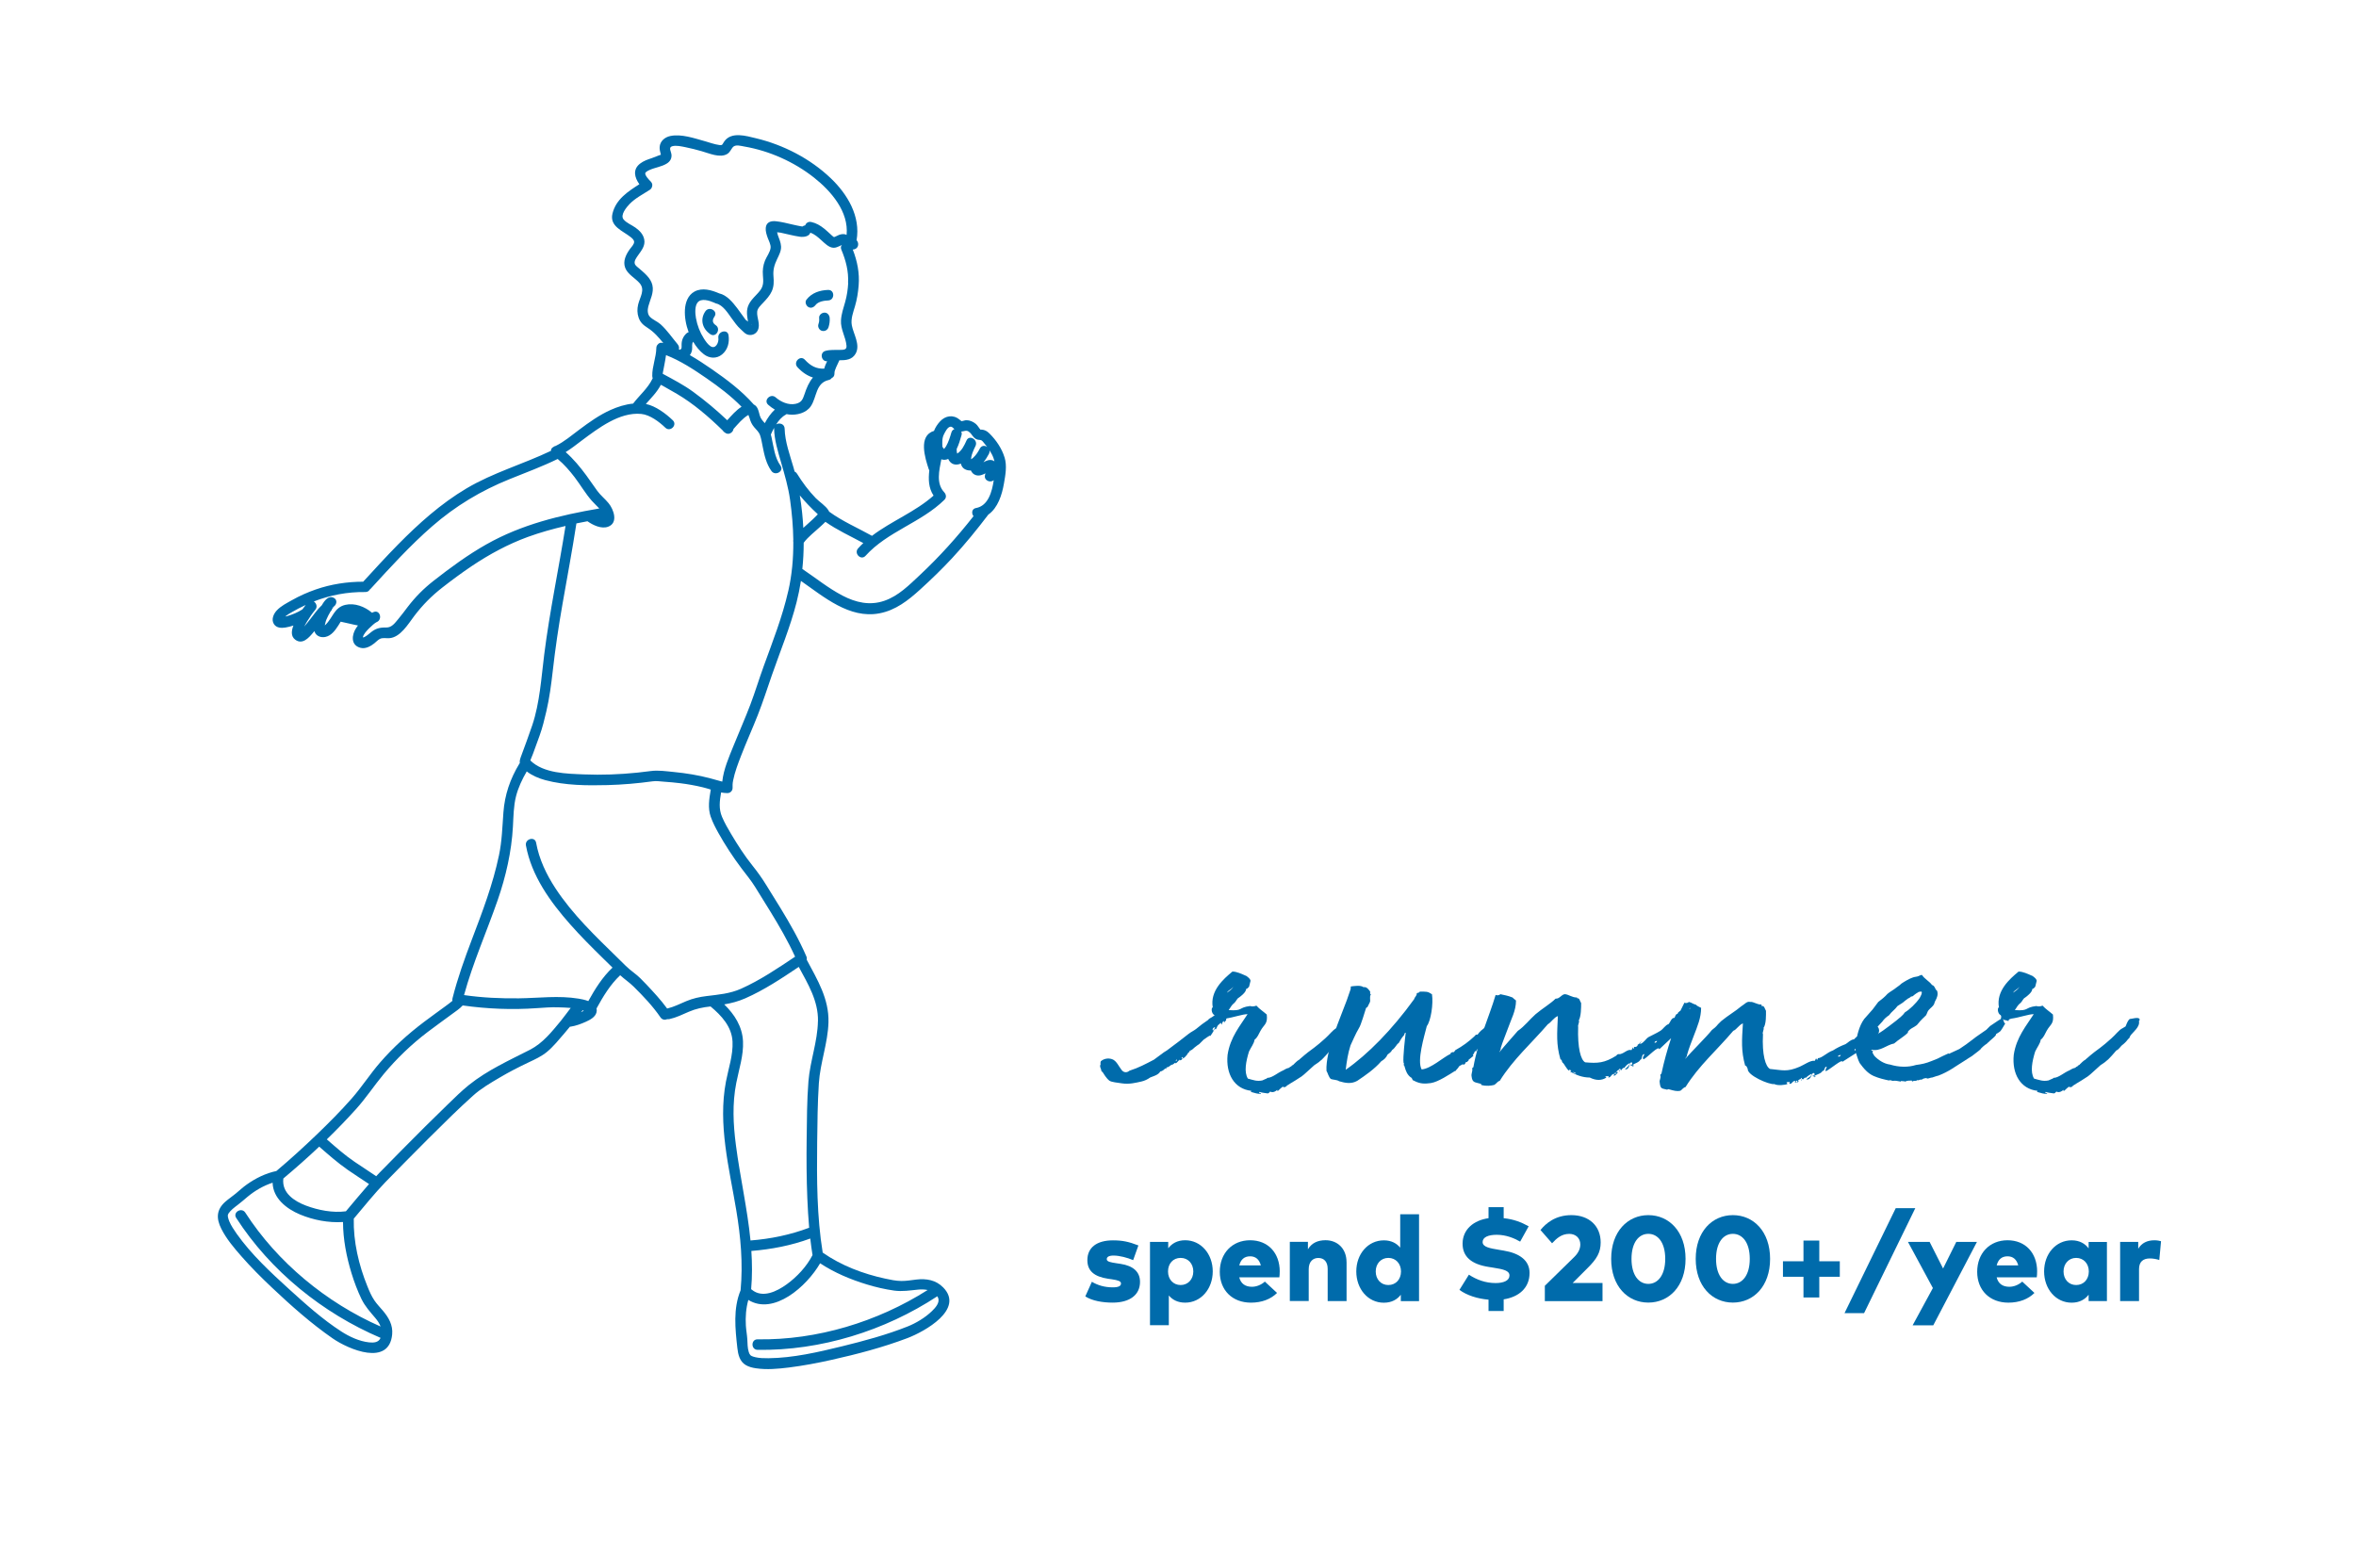 <svg viewBox="0 0 741.86 493.89" xmlns="http://www.w3.org/2000/svg" id="Layer_1"><defs><style>.cls-1{fill:#006bab;stroke-width:0px;}</style></defs><path d="M225.35,102.39c-1.1-.74-1.1-1.66-.38-2.69,1.22-1.75-1.65-3.41-2.86-1.67-1.79,2.56-.93,5.55,1.57,7.22,1.78,1.19,3.44-1.68,1.67-2.86Z" class="cls-1"></path><path d="M259.59,98.45c-.84.04-1.73.73-1.66,1.66.03.36.04.72,0,1.08,0,.02-.06.3-.06.31-.05.22-.11.44-.18.65-.26.83.31,1.85,1.16,2.04.91.21,1.75-.27,2.04-1.16.3-.94.44-1.93.36-2.92-.07-.86-.71-1.7-1.66-1.66Z" class="cls-1"></path><path d="M316.29,143.98c-.83-2.73-2.62-5.37-4.63-7.37-.53-.53-1.09-.99-1.83-1.19-.21-.06-.67-.15-.85-.13-.1.01-.17.03-.2.05-.52-.52-.92-1.37-1.5-1.84-.84-.69-1.88-1.17-2.98-1.18-.46,0-1.21.33-1.65.31.16-.02-.4-.39-.52-.49-1.96-1.66-4.47-1.27-6.17.61-.84.93-1.46,1.91-1.87,2.96-5.04,1.47-2.8,8.57-1.65,12.03.05.15.11.28.18.39-.31,2.78-.27,5.49,1.34,7.94-5.77,5.14-13.26,8.01-19.39,12.67-4.5-2.51-9.26-4.54-13.44-7.58-.02-.01-.04-.02-.05-.04-.05-.12-.11-.24-.18-.36-.94-1.52-2.81-2.64-4.04-3.9-2.27-2.33-4.19-4.95-5.9-7.7-.2-.33-.47-.54-.75-.66-.11-.39-.21-.79-.32-1.18-1.14-3.99-2.73-8.16-2.82-12.34-.03-1.52-1.73-1.96-2.68-1.31.8-1.26,1.77-2.39,2.98-3.05.11-.06.22-.13.3-.21.26.05.53.09.79.13,2.41.28,5.39-.47,6.83-2.58,1.98-2.92,1.48-7.34,5.65-8.29.45-.1.76-.33.95-.62.5-.2.76-.61.83-1.06.04-.14.05-.28.04-.43-.05-.49.23-1.21.5-1.85.31-.73.68-1.43,1-2.16.01-.03.02-.06.03-.09,2.03,0,4.04-.13,5.15-2.13,1.53-2.77-.71-6.14-1.22-8.87-.38-2.03.44-4.11,1-6.03.63-2.13.97-4.32,1.15-6.53.32-3.95-.43-7.66-1.85-11.31.18,0,.36-.03.55-.09,1.39-.43,1.42-2.07.65-2.85,1.3-7.5-2.83-14.47-8.15-19.54-6.44-6.14-14.87-10.49-23.5-12.56-3.13-.75-7.75-2.18-10,.97-.67.94-.46,1.31-1.58,1.15-1.56-.21-3.13-.81-4.64-1.23-3.29-.91-7.32-2.33-10.77-1.61-1.74.36-3.25,1.61-3.37,3.47-.05.75.14,1.48.33,2.2,0,.02.03.12.06.23-.91.27-1.94.77-2.92,1.09-1.26.41-2.56.87-3.62,1.69-2.44,1.89-1.73,4.42-.24,6.51-3.62,2.31-7.36,4.74-8.46,9.21-1.01,4.08,3.25,5.44,5.75,7.46.43.35,1.01.83,1.06,1.44.06.78-.92,1.74-1.34,2.32-1.21,1.68-2.26,3.77-1.48,5.87.79,2.12,3.18,3.24,4.59,4.9,1.78,2.1.03,4.39-.5,6.66-.33,1.39-.33,2.77.14,4.13.53,1.54,1.46,2.36,2.81,3.22,2.01,1.28,3.52,3.01,4.98,4.82-.04-.01-.08-.03-.12-.04-.73-.23-1.31.03-1.66.5-.26.26-.42.63-.43,1.1-.05,2.95-1.33,5.82-1.28,8.75,0,.28.06.53.14.76-.03.04-.05.09-.07.14-1.45,3.03-4.09,5.2-6.1,7.84-2.45.23-4.88,1.01-7.09,2-3.57,1.6-6.78,3.9-9.9,6.24-2.37,1.77-4.72,3.78-7.4,5.09-.26.04-.49.16-.7.33-.57.28-.79.74-.78,1.22-8.77,4.19-18.22,6.86-26.61,11.84-8.05,4.78-15.08,11.09-21.62,17.74-3.7,3.76-7.25,7.66-10.82,11.55-.02.03-.04.05-.06.08-5.08,0-10.16.78-14.96,2.45-2.59.9-5.11,2.02-7.49,3.37-1.65.93-3.51,1.85-4.81,3.27-1.02,1.11-1.77,2.91-.83,4.3.81,1.2,2.3,1.25,3.59,1.04.81-.13,1.67-.35,2.52-.63-.62,1.59-.88,3.38.58,4.46,2.26,1.68,4.27-.6,5.63-2.23.13-.15.25-.31.38-.47.07.22.16.43.28.63.67,1.1,1.99,1.45,3.2,1.2,1.87-.39,3.07-2.06,4.05-3.57.26-.4.5-.82.76-1.23,1.83.35,3.61.86,5.44,1.19-.18.24-.35.48-.51.71-1.45,2.11-1.88,5.48,1.26,6.32,1.61.43,3.13-.43,4.36-1.37.56-.43,1.09-1.04,1.7-1.38.94-.52,1.99-.21,3.02-.27,3.52-.23,5.98-4.47,7.9-7,2.62-3.45,5.43-6.29,8.84-8.95,3.01-2.35,6.09-4.63,9.26-6.76,5.53-3.71,11.4-6.89,17.66-9.18,3.88-1.41,7.85-2.52,11.87-3.45-2.14,13.51-5,26.91-6.71,40.48-.93,7.36-1.38,15.13-3.75,22.23-1.11,3.32-2.36,6.59-3.56,9.88-.31.84-.49,1.45-.37,2.07-.06.07-.11.14-.16.22-2.91,4.83-4.58,9.7-5.01,15.32-.34,4.56-.45,9.04-1.4,13.53-1.92,9.15-5.19,17.7-8.5,26.41-2.32,6.11-4.53,12.26-6.13,18.6-.07.29-.07.56-.02.8-.68.57-1.4,1.1-2.11,1.62-2.28,1.68-4.59,3.32-6.85,5.03-5.03,3.8-9.66,7.97-13.8,12.74-3.18,3.66-5.78,7.75-8.98,11.39-3.46,3.93-7.17,7.65-10.94,11.28-4.13,3.97-8.37,7.84-12.76,11.53-3.35.71-6.52,2.26-9.3,4.24-1.24.88-2.34,1.89-3.5,2.86-1.07.9-2.26,1.67-3.31,2.6-2.86,2.56-2.82,5.32-1.22,8.51,1.59,3.16,3.98,5.98,6.3,8.63,3.03,3.46,6.29,6.71,9.63,9.87,6.01,5.68,12.31,11.28,19.12,16,5.1,3.53,17.78,8.87,18.74-1.26.28-2.92-1.09-5.3-2.92-7.46-.9-1.07-1.9-2.08-2.68-3.24-.92-1.36-1.58-2.9-2.19-4.42-2.72-6.67-4.46-14.09-4.3-21.33,3.28-3.88,6.45-7.85,9.97-11.51,1.99-2.07,4.02-4.11,6.04-6.16,4.89-4.96,9.81-9.89,14.8-14.75,2.19-2.13,4.42-4.2,6.68-6.25,2.49-2.27,5.48-4,8.37-5.71,3.04-1.8,6.13-3.39,9.32-4.89,1.96-.92,3.98-1.86,5.66-3.25,2.04-1.7,3.8-3.89,5.53-5.9.57-.67,1.14-1.35,1.69-2.03.09,0,.18,0,.28-.02,1.63-.26,3.23-.85,4.73-1.53,1.29-.58,3-1.46,3.36-2.98.11-.45.1-.85,0-1.21.02-.03.04-.05.05-.08,2.05-3.73,4.29-7.45,7.4-10.38,1.38,1.26,2.93,2.28,4.26,3.6,3,2.96,6.05,6.17,8.43,9.66.55.81,1.45.89,2.15.57.2.03.42.03.66-.02,2.15-.47,4.11-1.44,6.11-2.31,2.21-.96,4.47-1.42,6.85-1.67,3.44,2.86,6.7,6.38,6.92,11.08.2,4.24-1.28,8.44-2.07,12.57-2.58,13.55,1.02,27.17,3.25,40.53,1.39,8.35,2.15,16.75,1.36,25.2-2.39,5.8-1.69,12.11-1.02,18.18.23,2.05.73,4.23,2.63,5.36.98.58,2.1.86,3.22,1.02,3.42.51,6.94.18,10.35-.24,4.5-.56,8.96-1.4,13.38-2.39,8.08-1.8,16.21-3.93,23.97-6.87,5.44-2.07,17.99-9.05,11.29-15.93-2.32-2.38-5.31-2.88-8.49-2.51-1.58.18-3.14.47-4.74.45-1.71-.02-3.42-.39-5.09-.75-6.91-1.49-13.83-4.11-19.65-8.19-1.85-11.4-1.87-23.14-1.74-34.66.07-6.21.13-12.45.53-18.64.42-6.49,2.85-12.7,3.03-19.23.2-7.35-3.48-13.37-6.81-19.62-.01-.02-.02-.04-.04-.06.07-.33.05-.69-.11-1.07-2.28-5.26-5.11-10.23-8.09-15.12-1.49-2.44-3.02-4.86-4.51-7.29-1.36-2.21-2.78-4.2-4.4-6.22-2.49-3.1-4.68-6.53-6.71-9.94-1.03-1.73-2.05-3.5-2.84-5.35-1.09-2.56-.76-5.03-.3-7.7.65.12,1.3.19,1.96.2.54,0,.95-.2,1.22-.52.27-.27.44-.64.44-1.13,0-.34-.02-.67,0-1.01,0-.21.03-.42.05-.63,0,.01.08-.52.13-.75.53-2.63,1.51-5.18,2.47-7.67,1.67-4.34,3.6-8.58,5.3-12.91,1.62-4.12,2.97-8.33,4.42-12.51,2.66-7.66,5.79-15.13,7.79-23.01.56-2.22,1.01-4.45,1.36-6.68,7.28,5.07,15.25,11.97,24.67,10.22,5.14-.96,9.09-4.08,12.85-7.49,3.48-3.16,6.86-6.43,10.06-9.87,4.06-4.37,7.82-9,11.43-13.75,3-2.1,4.31-6.25,4.92-9.81.46-2.65,1-5.53.2-8.16ZM312.19,142.82c.47.85.77,1.66.94,2.48-.78-.65-1.91-.51-2.85-.05-.21.1-.42.22-.62.34.73-.89,1.32-1.86,1.73-2.66.21-.41.24-.8.16-1.15.22.34.44.69.64,1.05ZM308.71,146.7c.25.19.11.11,0,.02,0,.02-.02.02-.04-.03,0,0-.02-.01-.02-.02,0,0,0,0,.01-.01,0,0,0,0,0,0,0,0,0,0,0,0,0,0,.02-.02.03-.02.02.02.03.04.03.06ZM305.02,135.92c1.13.74,1.32,2.07,2.72,2.5.41.13.94.05,1.32.26.34.19.7.75.95,1.03.29.34.57.69.84,1.04-.72-.51-1.78-.51-2.31.49-.54,1.03-1.15,2.01-2.01,2.81-.33.32-.42.36-.77.58.04-.98.42-2.01.83-2.94.02-.04.03-.08.04-.12.21-.4.4-.8.56-1.18.85-1.93-2-3.62-2.86-1.67-.65,1.47-1.49,3.23-2.92,4.12-.04-.15-.1-.35-.12-.44-.05-.33-.06-.68-.05-1.03.68-1.38,1.12-2.93,1.52-4.31.13-.45.08-.84-.09-1.15.86-.04,1.53-.54,2.34-.01ZM301.2,142.96s0,0,0,0h0ZM301.21,142.96s0,0,0,0h0ZM301.48,143.09s-.01,0-.01,0c0,0,0,0,.01,0ZM297.27,136.69c.38-.71,1.03-2.13,1.93-2.3.61-.12.88.39,1.33.75,0,0,0,0,0,0-.43.15-.8.5-.96,1.07-.43,1.49-.91,3.01-1.69,4.36-.04.07-.38.55-.62.84-.12-.22-.34-.47-.51-.69-.06-1.39-.16-2.76.52-4.02ZM297.12,141.55c-.06.06-.11.09-.12.07,0-.01.07-.05.12-.07ZM257.41,161.85s.05.05.1.1c-.1.11-.19.22-.3.33-.78.83-1.63,1.59-2.48,2.35-.59.54-1.19,1.07-1.78,1.61-.08-1.54-.2-3.09-.36-4.65-.19-1.89-.44-3.75-.75-5.59,1.7,2.06,3.55,3.98,5.57,5.84ZM267.08,89.13c-.11,1.98-.39,3.96-.93,5.88-.55,1.94-1.22,3.83-1.34,5.86-.17,2.86,1.5,5.23,1.74,8.01.11,1.33-.91,1.28-2.17,1.31-1.5.04-3-.1-4.47.31-1.93.54-1.27,3.41.54,3.26-.37.75-.72,1.53-.91,2.32-2.46.14-4.31-.84-6.1-2.79-1.44-1.58-3.78.77-2.34,2.34,1.49,1.62,3.1,2.7,4.88,3.26-1.24,1.43-2.02,3.31-2.67,5.28-.54,1.63-.95,2.61-2.82,3.01-2.2.47-4.62-.61-6.25-2.04-1.6-1.4-3.95.93-2.34,2.34.64.57,1.34,1.07,2.08,1.51-1.28,1.17-2.32,2.7-3.16,4.27-.66-.75-1.31-1.42-1.6-2.47-.29-1.05-.51-2.4-1.41-3.12-.15-.12-.3-.21-.46-.29-3.78-4.3-8.51-7.86-13.19-11.1-2.23-1.54-4.54-3.07-6.94-4.45.37-.48.61-1.05.7-1.72.12-.91-.18-1.77.35-2.49.92,1.57,2.06,2.95,3.37,3.95,1.74,1.33,3.99,1.47,5.72.05,1.82-1.49,2.38-3.81,2.04-6.05-.31-2.1-3.51-1.21-3.2.88.21,1.4-.89,3.67-2.51,2.56-.84-.58-1.5-1.54-2.04-2.39-1.25-1.95-2.11-4.17-2.51-6.46-.27-1.52-.39-3.75.51-4.89,1.15-1.46,3.68-.63,5.31.07.16.11.36.2.59.25,2.05.46,3.62,2.96,4.76,4.55.92,1.27,1.85,2.61,2.92,3.54.84.74,1.48,1.67,2.67,1.8,1.1.12,2.14-.38,2.66-1.37,1.01-1.93-.31-3.98-.14-5.96.09-1.08,1.18-2.06,1.9-2.83,1.03-1.1,2.08-2.21,2.7-3.6.69-1.54.67-3.06.53-4.7-.17-2.09.27-3.58,1.16-5.45.59-1.24,1.3-2.54,1.23-3.96-.07-1.27-.62-2.47-1.04-3.64-.07-.2-.13-.52-.2-.83.38.03.75.06,1.08.13,2.03.42,4.03.99,6.08,1.28,1.32.19,2.98-.13,3.29-1.27,1.35.46,2.36,1.37,3.44,2.34,1.05.94,2.42,2.41,3.93,2.41.68,0,1.29-.29,1.9-.56.21-.09.45-.25.69-.34-.32.35-.45.84-.2,1.45,1.43,3.42,2.34,6.83,2.13,10.56ZM228.99,132.34c-3.36-3.2-6.99-6.22-10.71-8.94-2.99-2.19-6.34-3.92-9.6-5.69.01-.13.03-.26.05-.39.13-.82.31-1.63.47-2.45.19-1.01.38-2.02.52-3.04,4.55,1.77,8.79,4.56,12.76,7.3,3.86,2.67,7.72,5.58,11.02,8.96-1.72,1.09-3.13,2.73-4.51,4.25ZM235.7,102.53s-.01-.02-.01-.03c0,.02,0,.03.01.03ZM236.47,102.17c.1,0,.16.06.15.17,0,0-.07-.08-.15-.17ZM208.41,48.6s0,0,0,0c.01,0,.01,0,0,0ZM208.34,48.61s0,0-.01.02c0,0,0-.01.01-.02ZM213.43,108.47c-1.79-2.12-3.36-4.48-5.43-6.35-.99-.89-2.48-1.43-3.37-2.38-.8-.85-.76-2.19-.49-3.24.58-2.22,1.84-4.36,1.28-6.73-.52-2.22-2.44-3.72-4.07-5.15-.47-.41-1.28-.94-1.47-1.56-.28-.9.58-2.01,1.05-2.68,1.06-1.51,2.31-2.98,1.93-4.96-.31-1.63-1.45-2.79-2.74-3.72-1.18-.86-2.86-1.47-3.79-2.63-1.1-1.38.97-3.84,1.92-4.83,1.8-1.86,4.19-3.05,6.34-4.45.37-.24.59-.55.69-.89.22-.54.17-1.17-.35-1.71-.67-.68-1.88-1.92-1.75-2.74-.02.12.15-.19.3-.32.23-.2.71-.45,1.07-.61,1.75-.79,3.79-1,5.43-2.03,1.02-.64,1.57-1.57,1.46-2.78-.09-.99-1.07-2.29.24-2.66,1.26-.35,2.92.06,4.16.3,1.72.34,3.41.79,5.09,1.26,2.31.64,5.79,2.26,8.08.86.87-.53,1.19-1.49,1.75-2.13.83-.93,2.51-.39,3.57-.21,7.93,1.36,15.72,4.84,22.03,9.83,5.41,4.28,10.93,10.73,10.22,18-.17-.07-.33-.14-.51-.18-.62-.14-1.26-.02-1.85.18-.45.15-1.4.73-1.62.7-.18-.02-1.17-.99-1.47-1.25-.54-.48-1.07-.98-1.63-1.43-1.22-.98-2.5-1.73-4.04-2.07-.96-.21-1.66.35-1.94,1.06-.3.04-.59.17-.85.36-.17-.03-.27-.03-.53-.08-.88-.15-1.74-.36-2.61-.55-1.72-.39-3.45-.85-5.22-1.03-1.57-.16-3.03.27-3.19,2.09-.09,1.06.25,2.1.6,3.09.34.95,1.02,2.13.93,3.16-.11,1.34-1.29,2.84-1.78,4.09-.6,1.53-.78,3.03-.64,4.66.14,1.7.26,3.14-.79,4.59-.81,1.11-1.88,2.02-2.74,3.1-1.55,1.97-1.7,3.53-1.31,5.91.05.31.11.62.15.93-.12-.1-.24-.2-.35-.29-.26-.21-.36-.27-.39-.28-.02-.03-.05-.07-.1-.13-.14-.17-.42-.57-.61-.85-.64-.91-1.29-1.82-1.97-2.71-1.44-1.87-3.23-4.09-5.65-4.64-2.41-1.04-5.33-1.91-7.79-.57-2.08,1.14-2.88,3.47-3.01,5.71-.13,2.21.3,4.72,1.17,7.08-.25.07-.5.2-.73.42-1.01.96-1.48,2.11-1.49,3.49-.01,1.02.14,1.27-.53,1.64-.11-.05-.22-.11-.33-.16.13-.49.06-1.05-.35-1.53ZM89.15,194.88c.13.18-.04.15,0,0h0ZM89.85,194.13c.08-.08.16-.16.26-.23.55-.43,1.18-.77,1.78-1.12,1.44-.84,2.89-1.59,4.37-2.27-.36.45-.71.91-1.04,1.39-1.42.95-3.16,1.63-4.78,2.12-.18.05-.38.09-.58.12ZM95.17,199.17c-.07,0-.03-.09-.01-.13.08.08.1.14.01.13ZM102.09,197.72s.04.05.03.05c-.01,0-.02-.02-.03-.05ZM114.25,200.82c0,.11-.03.22,0,0h0ZM153.21,171.39c-5.91,3.34-11.4,7.37-16.73,11.55-3.1,2.43-5.69,5.04-8.09,8.17-.99,1.29-1.94,2.6-2.99,3.84-1.06,1.25-2.03,2.69-3.77,2.66-2.07-.04-3.35.28-4.95,1.6-.62.51-1.22,1.04-1.94,1.4-.18.09-.31.13-.48.1,0,0,0,0,0,0,.19-1.06,1.26-2.12,1.98-2.86.62-.63,1.88-1.76,2.33-1.93,1.97-.75,1.12-3.96-.88-3.2-.18.07-.37.15-.55.24-2.26-1.93-5.47-3.17-8.42-2.48-3.54.83-3.94,4.14-6.27,6.31-.05.04-.11.1-.18.15.15-.6.27-1.29.52-1.87.36-.85.8-1.68,1.27-2.48.27-.24.42-.5.48-.77.13-.19.26-.39.39-.58.05-.08.06.09.12-.14.04-.04.07-.08.11-.12-.18.17-.39.27-.61.32,0,0,0-.02,0-.03,1.3-.32,2.03-2.25.52-3.01-1.62-.81-2.87.81-3.73,2.33-1.4,1.28-2.51,2.94-3.67,4.41-.61.77-1.22,1.55-1.87,2.3.26-.53.56-1.04.86-1.54.79-1.3,1.7-2.65,2.6-3.71.8-.94.34-2.13-.45-2.64,5.13-2,10.53-3.04,16.23-2.97.68,0,1.15-.33,1.39-.78.1-.07.21-.16.3-.27,6.2-6.77,12.39-13.59,19.32-19.63,7.35-6.41,15.41-11.25,24.45-14.89,5.06-2.04,10.19-3.94,15.1-6.33,2.01,1.67,3.75,3.68,5.33,5.74,1.85,2.42,3.4,5.14,5.42,7.43.74.84,1.59,1.6,2.35,2.42-12.35,2.11-24.48,5.04-35.48,11.26ZM108.93,381.45c-4.14.55-8.72-.34-12.58-1.79-3.69-1.39-7.64-4-7.14-8.43,0-.03,0-.07,0-.1,3.85-3.23,7.63-6.57,11.3-10.04,2.91,2.53,5.81,5.1,8.99,7.31,2.2,1.53,4.47,2.97,6.7,4.47-2.48,2.81-4.85,5.72-7.28,8.58ZM113.85,409.12c1.09,2.26,2.72,4.03,4.33,5.93.71.84,1.31,1.73,1.66,2.69-17.06-7.49-32.5-20.21-42.6-35.87-1.15-1.79-4.02-.13-2.86,1.67,10.78,16.72,27.21,29.98,45.46,37.77-.61,1.46-2.13,1.58-3.62,1.42-3.06-.33-6.17-1.77-8.74-3.43-5.92-3.82-11.29-8.65-16.49-13.37-5.85-5.32-11.87-10.92-16.46-17.4-.85-1.2-1.77-2.59-2.31-3.87-.16-.37-.35-.94-.45-1.43,0,0-.04-.39-.03-.49,0-.03,0-.05,0-.08.02,0,.14-.41.19-.49.74-1.11,1.86-1.92,2.91-2.72,1.1-.83,2.1-1.73,3.16-2.61,2.31-1.91,4.98-3.46,7.84-4.39.12,4.89,4.36,8.23,8.66,10.02,4.17,1.74,8.94,2.65,13.51,2.36.02,5.46,1.09,10.95,2.68,16.14.85,2.78,1.89,5.52,3.15,8.15ZM166.88,330.58c-6.58,3.36-13.34,6.4-19.17,11.05-2.35,1.88-4.53,4.05-6.69,6.14-4.85,4.68-9.61,9.45-14.35,14.24-2.41,2.44-4.82,4.87-7.21,7.33-.34.35-.67.7-1,1.06-2.25-1.53-4.54-3-6.8-4.53-3.11-2.1-5.92-4.61-8.75-7.07,3.16-3.07,6.23-6.24,9.17-9.5,3.16-3.5,5.71-7.41,8.72-11.03,4.11-4.94,8.75-9.39,13.86-13.28,2.56-1.95,5.18-3.8,7.77-5.72,1.07-.79,2.33-1.61,3.27-2.64,7.69,1.09,15.6,1.41,23.34.85,2.26-.16,4.48-.33,6.75-.26,1.25.04,2.59.07,3.92.19-1.07,1.34-2.05,2.79-3.12,4.08-2.86,3.44-5.66,7.01-9.69,9.08ZM182.95,318.75c.17-.21.34-.41.53-.6.11.04.22.07.33.12-.14.1-.29.21-.42.27-.14.07-.29.14-.44.21ZM255.84,395.26c-1.86,3.6-4.86,6.82-8.11,9.18-3.04,2.2-7.63,4.52-11.02,1.68-.06-.05-.13-.1-.19-.14.36-4.05.33-8.06.07-12.04,6.32-.51,12.59-1.72,18.55-3.91.2,1.75.43,3.49.71,5.23ZM281.52,406.42c2.61.36,5.02-.06,7.61-.31.93-.09,1.98-.08,2.97.13-15.79,10.02-34.84,15.82-53.55,15.53-2.13-.03-2.13,3.28,0,3.31,19.81.31,40.09-6,56.6-16.87.09.14.16.3.23.46.66,1.57-.91,3.22-1.93,4.21-2.13,2.08-5.07,3.81-7.63,4.83-6.68,2.66-13.72,4.55-20.69,6.26-7.53,1.84-15.38,3.67-23.17,3.75-1.4.01-2.82-.02-4.07-.31-.65-.15-.88-.24-1.23-.4-.17-.08-.3-.19-.34-.22-.29-.31-.42-.61-.55-1.02-.41-1.29-.38-2.71-.46-4.05-.09-1.42-.36-2.83-.45-4.25-.17-2.74.04-5.49.77-8.11,8.03,4.97,18.44-4.31,22.61-11.54,4.5,2.98,9.6,5.11,14.73,6.67,2.8.85,5.67,1.52,8.57,1.93ZM257.55,321.58c-.11,6.44-2.48,12.58-2.99,18.97-.48,6.08-.48,12.25-.56,18.35-.08,6.13-.04,12.27.21,18.4.13,3.11.31,6.23.58,9.33-5.92,2.24-12.16,3.52-18.47,4.01-.99-10.03-3.28-19.93-4.59-30-.86-6.6-1.18-13.05.11-19.61.84-4.29,2.33-8.67,2.12-13.09-.22-4.7-2.68-8.49-5.91-11.64,2.25-.38,4.42-.95,6.62-1.91,5.96-2.62,11.45-6.28,16.85-9.9,2.92,5.42,6.16,10.7,6.05,17.08ZM223.82,257.26c.61,1.76,1.49,3.43,2.39,5.05,2.15,3.86,4.61,7.59,7.26,11.12,1.49,2,3.04,3.82,4.35,5.95,1.54,2.52,3.12,5.02,4.67,7.54,2.86,4.65,5.6,9.38,7.87,14.35-5.47,3.66-10.99,7.4-17.01,10.09-3.55,1.58-7.1,1.85-10.91,2.32-2.2.27-4.28.73-6.33,1.59-2,.84-3.92,1.83-6.04,2.33-1.97-2.71-4.3-5.21-6.58-7.63-1.22-1.29-2.46-2.58-3.89-3.64-1.9-1.39-3.49-3.1-5.17-4.74-6.96-6.8-14.13-13.63-19.5-21.81-2.89-4.41-5.17-9.19-6.12-14.41-.38-2.1-3.58-1.21-3.2.88,1.74,9.53,7.65,17.73,13.94,24.84,3.24,3.67,6.71,7.13,10.2,10.56,1.04,1.02,2.08,2.04,3.12,3.06-3.17,2.97-5.52,6.76-7.62,10.54-1.07-.41-2.25-.64-3.07-.77-6.3-1.03-12.45-.18-18.76-.1-5.77.07-11.58-.19-17.3-1.02,2.79-10.2,7.1-19.87,10.57-29.85,2.59-7.45,4.39-15.32,4.82-23.19.18-3.19.19-6.48.98-9.58.71-2.77,1.94-5.35,3.37-7.81,1.71,1.31,3.76,2.18,5.83,2.74,6.29,1.69,13.2,1.73,19.66,1.56,4.75-.13,9.48-.54,14.18-1.19,1.16-.16,2.36.04,3.53.12,1.74.12,3.48.27,5.21.49,2.34.29,4.68.71,6.97,1.26.85.2,1.71.47,2.57.73-.49,2.88-.99,5.78,0,8.62ZM248.21,186.11c-1.85,8.14-4.89,15.84-7.73,23.67-1.46,4.02-2.7,8.12-4.21,12.12-1.65,4.36-3.55,8.61-5.29,12.94-1.45,3.59-3.13,7.39-3.55,11.3-.17-.04-.34-.08-.51-.13-1.09-.28-2.17-.61-3.26-.9-3.76-1-7.61-1.62-11.48-2-2.37-.23-4.9-.62-7.26-.3-1.37.19-2.8.36-4.2.5-5.58.57-11.2.79-16.81.56-5.46-.23-12.73-.29-16.92-4.39.25-.71.58-1.41.83-2.08.7-1.9,1.4-3.8,2.08-5.71.92-2.56,1.53-5.09,2.15-7.74.96-4.13,1.51-8.33,1.99-12.54.8-7.12,1.85-14.19,3.09-21.25,1.47-8.42,3.06-16.82,4.36-25.27,0-.02,0-.04,0-.06,1.16-.24,2.33-.47,3.49-.68,1.75,1.23,4.34,2.48,6.45,1.74,3.37-1.19,1.81-5.48.21-7.42-1.11-1.36-2.51-2.45-3.55-3.87-1.19-1.62-2.3-3.3-3.49-4.92-1.95-2.64-4.03-5.16-6.48-7.31,1.71-1.05,3.3-2.31,4.89-3.51,2.88-2.16,5.77-4.33,8.95-6.03,3.04-1.62,6.47-2.82,9.96-2.48,2.73.27,5.66,2.48,7.59,4.34,1.54,1.48,3.88-.86,2.34-2.34-2.2-2.12-5.4-4.49-8.44-5.13-.01,0-.02,0-.04,0,1.69-1.93,3.53-3.73,4.72-6.04.21.11.42.21.62.32,1.49.83,2.98,1.67,4.45,2.54,5.2,3.08,9.96,7.15,14.4,11.5.17.29.43.54.72.7,1.1.92,2.54-.02,2.69-1.16,1.42-1.56,2.81-3.29,4.61-4.37.01,0,.05-.02.08-.04.12.36.3.78.36.98.3,1.08.7,1.99,1.44,2.86.73.86,1.54,1.53,1.9,2.63.37,1.13.56,2.32.79,3.48.52,2.68,1.14,5.43,2.75,7.69,1.22,1.73,4.1.07,2.86-1.67-1.86-2.63-2.14-5.89-2.82-8.94-.06-.29-.13-.57-.21-.86.31-.69.65-1.41,1.03-2.12,0,.08-.01.16-.01.24.08,3.6,1.19,7.15,2.18,10.59,1.14,3.94,2.3,7.85,2.86,11.92.58,4.16.95,8.35,1.01,12.53-.06.23-.05.45,0,.66.03,5.18-.42,10.35-1.58,15.45ZM307.32,159.98c-1.37.25-1.46,1.71-.78,2.57-5.16,6.57-10.73,12.77-16.84,18.49-3.39,3.17-6.76,6.62-11.25,8.16-4.57,1.57-8.97.55-13.15-1.63-4.51-2.35-8.46-5.58-12.66-8.4,0,0,0,0,0,0,.29-2.74.43-5.49.43-8.25,1.43-1.93,3.48-3.43,5.22-5.06.46-.43,1.07-.95,1.62-1.53,3.74,2.63,7.92,4.52,11.93,6.69-.57.53-1.11,1.08-1.64,1.67-1.42,1.58.91,3.93,2.34,2.34,6.89-7.64,17.51-10.45,24.82-17.62.47-.46.57-.99.45-1.47-.05-.3-.19-.6-.45-.87-2.68-2.81-1.63-6.87-.95-10.43.69.24,1.43.23,2.16-.12.56,1.21,1.57,2.04,3.23,1.71.26-.05.51-.14.76-.23.23.99.84,1.77,2.09,2.07.36.09.72.11,1.06.08.31.7.82,1.27,1.65,1.5,1.02.29,2.04-.11,2.94-.59-.04.17-.09.34-.13.5-.48,1.73,1.71,2.63,2.75,1.64-.55,3.64-1.73,8.09-5.6,8.79Z" class="cls-1"></path><path d="M308.67,146.7s.02.02.04.03c0,0,0-.02,0-.02-.02-.01-.03-.02-.05-.04,0,.01,0,.02,0,.03Z" class="cls-1"></path><path d="M260.77,91.3c-2.66.1-5.2.92-6.85,3.1-.54.72-.11,1.85.59,2.27.84.51,1.73.12,2.27-.59.86-1.13,2.68-1.41,3.99-1.46,2.13-.08,2.14-3.39,0-3.31Z" class="cls-1"></path><path d="M385.97,319.96c.12,0,.35-1.05.35-1.17-.47-.12-.35,1.4-1.05,1.17,0-.12.23-1.05.58-1.17-.58-.23,0-.93-.7-1.17,0,.23-.12.35-.47.23-.35,1.05-1.87,1.05-2.22,1.87l-.82.58c-.58.35-.93.47-1.28.93-1.52,1.05-2.22,1.52-3.73,2.8-.58.47-1.75,1.05-2.33,1.52l-3.15,2.45-3.73,2.8-.93.58-3.15,2.33c-2.55,1.33-4.83,2.56-7.7,3.47-.67.59-1.66.73-2.41-.16-.92-1.1-1.64-3-3.07-3.48-1.26-.42-2.6-.15-3.53.66-.04.19-.08.37-.14.55.15.31.03.58-.1.85.04.19.07.39.08.58.02.04.04.08.06.12,0,0,.01-.02.02-.03,0,.03,0,.05,0,.07.13.3.22.63.27.96.05.12.13.2.32.25.47.7,1.17,1.98,2.22,2.8.82.47,2.45.58,3.96.82,2.33.35,4.43-.23,6.06-.58,1.05-.23,1.98-.7,2.8-1.28,1.17-.47,2.57-.82,3.15-1.87.7-.12,1.17-.58,1.52-.93.23-.12.23.12.35.12q0-.23.12-.47c.82-.12,1.05-.58,1.52-.82.35-.12.58-.12.58-.23.35-.12.58-.7.82-.23.47-.35.82-.82,1.17-1.17.23,0-.12.23,0,.23.47-.12.82-.12.93-.7h-.35c.23-.12.23-.47.47-.35v.47c1.05-.58,1.75-1.87,1.75-1.98h.35c-.23-.35.23-.7.35-.35,0-.23.12-.35.12-.47.12,0,.23.12.23.12.23-.35,1.87-1.63,2.33-1.87l1.4-1.4c.35-.23,1.87-1.4,2.1-1.28-.7,1.17,1.63-1.98,1.28-2.22-.23.23-.35.47-.35.7-.47-.47,0-1.05.58-1.17,0,.23-.12.35-.23.47.47,0,0,.23.47.23.47-.58.35-1.28,1.17-1.63,0-.12.12-.35.58-.35,0,.12-.23.47.12.47.12-.58.35-.82.47-1.05.58,0,0,.47.35.47.12-.47.23-.47.58-.7-.23-.47.58-1.05-.12-1.4ZM370.11,334.19l.47-.58c.23.23-.23.58-.47.58Z" class="cls-1"></path><path d="M404.16,342.24c-.35-.23-1.4,1.05-1.75,1.28-.35,0-.23-.12-.23-.35-.35.47-1.4,1.05-2.22.58-.35.35-.47.58-.82.58-1.28-.23-1.4-.12-2.57-.47,0,.12,0,.23-.12.35,0,.12.7-.23.58.23-.93.12-1.87-.23-3.15-.58.12-.23.12-.35.12-.35-5.36-.58-8.05-5.36-7.46-11.31.82-5.6,4.08-9.33,6.3-12.83-1.63,0-4.43,1.05-7,1.4-1.87.35.12,1.17-1.98.47-.35.12-.82-.47-1.05-.35-.82.23.12-.35-.35-1.17-1.17-.58-1.05-2.57-.58-2.45-.93-5.25,3.38-8.98,6.18-11.31,1.4,0,2.8.7,4.43,1.4.58.47,1.17.82,1.28,1.52l-.47,1.87c-.23.12-.35.58-.93.7,0,.93-1.28,1.98-2.22,2.68-.7.35-.82,1.05-1.4,1.63-1.05.82-1.17,1.4-1.87,2.33,4.66.35,2.92-.82,6.76-1.28.7.23,1.28.12,1.98-.12.93,1.05,2.22,1.87,3.26,2.8.35,3.03-.82,3.03-1.98,5.13-.58,1.05-.93,2.1-1.87,2.8-.12,1.17-1.17,2.45-1.75,3.73-.93,3.03-1.63,6.41-.35,8.51,1.75.47,2.8.93,4.55.58.35-.12,1.17-.58,1.4-.58,0,.12,0-.23.23-.23,1.52,0,3.38-1.75,4.9-2.33.47-.23.93-.58,1.4-.7.82-.12.58-.47,1.17-.58.23-.47.7-.35.82-.7,0,0,1.28-1.28,1.52-1.28.93-.82,2.68-2.33,3.85-3.15.82-.58,4.08-3.03,6.3-5.48,1.52-1.52,1.05-.93,2.68-1.98.35-.7.47-1.52,1.28-2.33.58,0,3.03-.82,3.15.12,0,.12,0,.47-.23.47.47,1.87-1.87,3.5-2.68,4.66-.23.35-.23.82-.7,1.05-.35.47-.7.93-1.52,1.63-1.05.7-1.17,1.52-2.22,1.98-2.1,2.45-2.8,3.27-5.01,4.66-.7.58-3.38,3.15-3.96,3.5-2.92,1.98-5.01,2.92-4.9,3.26-.35,0-.35.12-.82.23-.12,0,.23,0,0-.23ZM386.32,312.62c.82-.58,1.75-1.17,1.98-1.87-.47.82-1.4.93-1.98,1.87Z" class="cls-1"></path><path d="M471.79,321.36c.35-.23.47.35.58-.47.23-.12.23-.35.47-.35.12.93-1.17,1.87-.93,2.57-.23.23-.47.47-.82,1.28-.23.23.47,0,.47.12-1.05.7-.47,1.05-1.63,1.87-.12.23,0,.35,0,.35h-.12c-.35.35-1.4,0-1.75,1.05-.35-.12-.47.12-.82.23-.23.82-.93,1.75-1.4,1.98v-.12c-.93,1.05-.47,0-1.17,1.4l-.12-.35c-.35.23-.35,1.17-.7,1.05-.12.23-.12.12.12.47-.12.23-1.4,1.17-1.52,1.28,0,.58-.35.35-.47.7-.35.12-.12,0-.35,0-.82,1.63-.58.23-1.63,1.05-.23.12-.35.12-.58.35-.35.7-.7.82-1.17,1.52,0-.12-.12-.12-.23,0-1.52.93-5.13,3.38-7.46,3.73-1.75.23-3.26.35-5.25-.7-.12-.12-.58-.12-.58-.47l-.23-.47-.23-.12c-1.17-.82-1.63-2.1-1.98-3.38-.12-.35-.12-.58-.35-.47.23-.47.12-.7,0-.82-.23-1.63.47-7.7.7-9.44-.35,0-.47.47-.47.7-.82.93-1.17,1.52-1.75,2.57-.7.35-.93,1.4-2.1,2.22-.23.58-.93,1.05-1.4,1.4-.47,1.05-1.17,1.63-1.98,2.1-2.1,2.45-5.13,4.55-7.58,6.18-1.87,1.05-3.73.7-5.71.12-.58-.47-2.1-.47-2.57-.7-.7-.47-1.05-2.1-1.4-2.57-.35-6.3,4.43-16.79,6.41-22.27l1.17-3.38c.12-.58,0-.82.12-.93,1.05-.12,3.03-.47,3.96.23,1.05-.23,1.75.93,2.1,1.4,0,.47-.12.82.23.82-.58,1.05,0,1.87-.35,2.57l-.7,1.4c0,.12-.23.12-.47.35-.35,1.05-1.63,5.48-2.22,6.3-1.17,1.98-2.1,4.31-2.68,5.48-.82,2.57-1.17,4.9-1.52,7.7,7-4.9,14.58-12.59,21.57-22.27.23-.82.82-.93.82-1.87.35-.12.82-.12.93-.47,2.1,0,2.45-.12,3.85.82.47,3.03-.35,8.4-1.63,10.03-.82,3.27-3.15,10.84-1.63,13.64,2.92-.23,6.65-3.73,9.1-4.9l.12-.35c1.28-.58.58.35,1.4-.82,2.33-1.28,4.2-2.68,5.95-4.31.93-.82,0-.47,1.05-.58,1.52-2.22,3.03-2.1,5.6-5.13h1.28c-.35.35-.35.58-.35.7ZM471.79,321.36c-.12,0-.12.12-.12.12-.12-.7,0-.23.12-.12Z" class="cls-1"></path><path d="M509.92,336.99l-.12-.12c-.58.23-.58.35-.93.82.12.12.23-.35.58,0-.35.47-.82,1.05-1.17,1.05-.47,0,.12-.23,0-.58-1.05.12-.93,1.17-1.87,1.17q.23-.35,0-.47c-.23.12-.35,0-.93.12,0,.23.35.23.35.35-1.4.93-3.15,1.05-5.25,0-2.33,0-4.31-.82-6.18-1.87,0-.12.12-.12.35-.12,0-.23-.23-.35-.47-.47-.23,0-.23.23-.12.35-.93-.47-1.52-2.22-2.22-2.68-.12-.47-.23-.93-.58-.93-1.4-4.78-1.05-8.05-.82-13.64-1.28.47-2.1,1.98-3.15,2.57-5.01,5.83-10.96,11.08-15.16,17.84-.7.12-1.05.93-1.75,1.28-.93.23-2.45.47-4.08,0,0-.12,0-.35-.12-.35-1.87-.58-2.68-.23-2.92-2.45-.12-.7.35-1.52.23-2.22-.12-.47.35-.47.35-.58,1.52-8.63,4.9-15.63,7-22.74.58.23,1.05.12,1.52-.23,1.4.35,2.1.35,3.85,1.05.12.23.7.58,1.05.93,0,3.27-1.52,5.83-2.57,8.86-.7,1.98-1.63,4.08-2.22,6.06,0,.82-.35.93-.47,1.4,1.87-2.33,3.85-4.43,5.83-6.76,2.1-1.4,3.73-3.61,5.6-5.25,2.22-1.87,4.66-3.27,6.3-4.9,1.17.12,1.75-1.17,2.8-1.4,1.28,0,2.22,1.05,3.96,1.05v.23c.82-.12.82.82,1.28,1.52,0,1.4,0,4.31-.82,5.6.58-.35-.35,1.52-.12,1.87-.23,6.65.82,10.49,2.22,11.19,3.96.35,6.06.23,9.79-2.1.23-.35.47-.58,1.17-.47,1.52-.35,2.33-1.63,3.61-1.28.12-.23.23-.35.35-.82.23,0,0,.23.23.47.23-.23.23-.47.23-.7.47.23,1.17-.12,1.17-.7.58-.12.82-.82,1.17-1.05-.12.35-.35.35-.47.93,1.4-.58,1.75-1.63,2.68-2.22,1.28-.7,2.45-1.17,3.73-1.98.93-.58,1.63-1.87,2.57-2.1.58-.58.93-2.1,1.87-1.98.23-.35.35-1.05.7-1.17.23,0,.58-.47.47-.58.23,0,.47-.47.7-.47l1.28-2.57c.35.23,1.05.12,1.4-.23,1.28.35.58.35,2.33.93.12.35,1.17.7,1.52.93,0,3.15-1.17,5.83-2.33,8.86-.7,1.87-1.52,3.85-2.1,5.95,0,.7-.47.82-.58,1.28,1.87-2.22,6.65-6.88,8.4-9.1,1.98-1.52,1.05-1.05,2.92-2.8,2.1-1.75,4.55-3.15,6.3-4.66,1.17-.7,1.75-1.63,2.8-1.4,1.17-.12,2.22.93,3.61.82v.47c.93-.12.93.7,1.4,1.52,0,1.28.12,4.2-.82,5.48.47-.23-.47,1.52-.12,1.87-.35,6.53.82,10.26,2.22,10.96,3.85.35,5.25,1.05,9.33-.7,1.4-.58,3.38-2.1,4.78-1.87l.35-.7c.35,0,0,.23.35.35.23,0,.23-.23.23-.47,1.28,0,2.8-1.75,4.78-2.45,1.28-.82,2.45-1.4,3.96-1.98.82-.47,1.52-1.4,2.68-1.52.47-.47.93-1.17,1.75-.93.47-.35.47-.23.82-.35.23,0,.58-.58.47-.7.7.12,1.98-.82,2.45-1.87.23.12.23,0,.35-.23.35,0,.23.23.47.23.23-.35-.23-.12,0-.58.23.35.23-.12.23-.35.23-.12.23.35.35.12.23.23-.12.23-.23.58.82-.47,2.1,1.4.35,3.15-.12,0,.23.12,0,.23-.12.47-1.75,1.98-1.98,2.22l-8.75,5.6c.23-1.17-3.85,2.33-5.13,2.92-.47-.23.35-1.17.23-1.4-.82-.12-.58,1.52-1.28,1.28-.47.93-1.75,1.05-2.57,1.63,0,0,.47,0,.23.35-.23-.35-.23.12-.35.12,0-.23.12-.23.12-.47-.35.47-1.05-.35,0-.12v-.7c-1.05-.7-.82,2.33-2.57,1.87.7-.58,1.52-.82,1.75-1.75-.35.12-1.4.7-1.87,1.28-.23-.23-.7.23-.82.47-.58,0-.47-.23-.47-.47-.12,0-.12.12-.23.12-.12.12-.12.23-.12.23h.12v.12s.12,0,.12.35c-.35.12-.12-.23-.12-.35l-.12-.12c-.7.23-.7.47-1.05.7.12.12.23-.12.47,0-.35.47-.7.47-1.17.35-.35,0,.12-.23,0-.47-1.05.12-.93,1.17-1.87.93q.23-.35.12-.58c-.35.12-.47,0-.93.12-.12.23.23.23.23.58-.58.23-3.03.58-4.08,0-1.75.23-8.63-2.8-8.4-4.78-.23-.47-.35-1.05-.82-1.05-1.28-4.66-1.05-7.81-.7-13.29-1.28.47-1.98,1.98-3.03,2.33-5.01,5.95-10.84,10.96-15.04,17.72-.7.12-1.05.82-1.63,1.17-1.05.23-1.98,0-3.61-.47-.12-.12-.47.12-.58.12-1.75-.47-2.1-.12-2.33-2.45-.12-.47.47-1.28.23-1.98-.12-.47.35-.47.35-.7.82-3.85,1.87-7.58,3.03-11.08l-3.73,3.5c-.12-1.4-3.61,2.45-4.9,3.15-.7-.35.23-1.28.23-1.63-1.05,0-.58,1.75-1.28,1.75-.35.82-1.75,1.17-2.45,1.63-.12,0,.47,0,.35.47-.35-.47-.23.23-.47.12,0-.35.12-.35.12-.58-.35.7-1.17-.23-.12-.12v-.58c-1.17-.58-.47,2.33-2.33,2.1.7-.58,1.4-1.17,1.63-1.98-.47.12-1.4.82-1.75,1.52-.23-.23-.82.35-.93.7-.47,0-.35-.23-.35-.47-.12,0-.12.12-.35.12-.12.12-.12.23-.12.23h.12v.12s.23.12.23.23c-.47.23-.23,0-.23-.23ZM496.27,338.16c-.12-.35-.7-.7-1.05-.47.58.12.58.35,1.05.47ZM508.75,337.69c-.35,0-.47.82,0,.58v-.58ZM521.69,327.78c-.23.12-.7.12-.7.58.47.12.93-.47.7-.58ZM531.96,317.75l.47-.35c-.12,0-.35.12-.47.23v.12ZM565.89,340.37c-.47-.23-.58.35,0,.47v-.47ZM579.53,332.21c-.23.12-.7.12-.82.47.58.23,1.05-.35.82-.47ZM583.96,330.81c.47-.12,1.05-.12.82-.82-.23.58-.82-.12-.82.82Z" class="cls-1"></path><path d="M625.59,328.71c-.35.12-1.87,1.4-1.98,1.75l-.7.58-1.98,1.52-.93.58-1.63,1.05c-2.68,1.63-4.66,3.26-8.05,4.55-.23,0-1.87.58-1.87.58-.58,0-1.05.35-1.75.35-.12-.12,0-.12.12-.23-.7.12-1.17.12-1.75.58-.47-.23-.82.35-1.4.12-.35.47-1.05,0-1.52.47-.23-.12,0-.23-.23-.35-.47.12-1.17-.12-1.98.35-.47-.23-.58,0-1.28-.23l-.12.23c-1.05-.23-1.87-.35-2.57-.23-.58-.12-.82-.35-1.17-.12-1.63-.35-3.15-.7-4.78-1.4-1.87-.82-3.15-2.33-4.43-4.08-.58-1.05-.82-2.22-1.17-3.15-.23-1.17-.35-2.22,0-3.38.23-1.75.93-5.13,2.57-7.35l2.68-3.03,1.75-2.33c1.17-.93,1.87-1.4,2.92-2.57.82-.7,1.98-1.28,2.8-1.98.7-.47,1.28-.93,1.63-1.28,1.05-.7,2.45-1.52,3.5-1.87.47-.23,1.4-.23,1.87-.47.35-.12.58-.35,1.05-.35.82,1.28,2.33,1.98,3.15,3.15,1.05.35.82,1.28,1.63,1.87.35,1.17,0,2.1-.58,3.15-.23.35-.23.7-.35.93-.35.82-1.17,1.28-1.75,1.98-.35.35-.47,1.05-.82,1.63-.58.58-1.75,1.63-2.45,2.57-.7,1.05-2.1,1.28-2.92,2.22-.23.12-.35.35-.35.7-1.28,1.28-3.03,2.22-4.31,3.38-2.45.47-4.31,2.57-7.11,1.98-.23.12,0,.35.47.35-.47.7.23,1.05.35,1.52,1.17,1.28,3.03,2.57,5.01,2.8,2.68.82,5.6.93,8.16.12,1.75-.23,3.03-.47,5.01-1.28,1.28-.47,2.33-.93,3.38-1.52l1.52-.7c1.05-.58-.23.47.7-.12l3.03-1.4c1.75-1.17,2.45-1.63,4.55-3.27.35-.35,3.5-2.45,3.96-2.8l1.17-1.17c1.87-1.28,3.26-2.22,3.85-2.45.47.47.47,1.63.93,1.63-1.75,2.92-1.17,2.22-2.92,3.38.23.47-1.52,1.63-2.92,3.03ZM602.15,313.78c-.23,0-.47,0-.58.23-.23.12-.47.35-.82.47l-.93.7c-.7.7-1.52,1.05-2.33,1.63-.93,1.28-1.75,1.63-2.68,2.92-.93.58-1.63,1.28-2.1,1.98-1.63,1.75-3.15,3.38-3.96,5.01,2.92-.93,5.48-3.15,8.4-5.36.93-.82,1.98-1.52,2.68-2.57,1.4-.82,3.5-2.8,4.66-4.55.35-.7.82-1.4.58-1.98-.35,0-.93,0-1.28.35-.47.23-1.17.82-1.63,1.17Z" class="cls-1"></path><path d="M651.71,342.24c-.35-.23-1.4,1.05-1.75,1.28-.35,0-.23-.12-.23-.35-.35.47-1.4,1.05-2.22.58-.35.35-.47.58-.82.58-1.28-.23-1.4-.12-2.57-.47,0,.12,0,.23-.12.35,0,.12.7-.23.58.23-.93.12-1.87-.23-3.15-.58.12-.23.12-.35.12-.35-5.36-.58-8.05-5.36-7.46-11.31.82-5.6,4.08-9.33,6.3-12.83-1.63,0-4.43,1.05-7,1.4-1.87.35.12,1.17-1.98.47-.35.12-.82-.47-1.05-.35-.82.23.12-.35-.35-1.17-1.17-.58-1.05-2.57-.58-2.45-.93-5.25,3.38-8.98,6.18-11.31,1.4,0,2.8.7,4.43,1.4.58.47,1.17.82,1.28,1.52l-.47,1.87c-.23.12-.35.58-.93.7,0,.93-1.28,1.98-2.22,2.68-.7.35-.82,1.05-1.4,1.63-1.05.82-1.17,1.4-1.87,2.33,4.66.35,2.92-.82,6.76-1.28.7.23,1.28.12,1.98-.12.93,1.05,2.22,1.87,3.26,2.8.35,3.03-.82,3.03-1.98,5.13-.58,1.05-.93,2.1-1.87,2.8-.12,1.17-1.17,2.45-1.75,3.73-.93,3.03-1.63,6.41-.35,8.51,1.75.47,2.8.93,4.55.58.35-.12,1.17-.58,1.4-.58,0,.12,0-.23.23-.23,1.52,0,3.38-1.75,4.9-2.33.47-.23.93-.58,1.4-.7.82-.12.58-.47,1.17-.58.23-.47.7-.35.82-.7,0,0,1.28-1.28,1.52-1.28.93-.82,2.68-2.33,3.85-3.15.82-.58,4.08-3.03,6.3-5.48,1.52-1.52,1.05-.93,2.68-1.98.35-.7.47-1.52,1.28-2.33.58,0,3.03-.82,3.15.12,0,.12,0,.47-.23.47.47,1.87-1.87,3.5-2.68,4.66-.23.35-.23.82-.7,1.05-.35.47-.7.93-1.52,1.63-1.05.7-1.17,1.52-2.22,1.98-2.1,2.45-2.8,3.27-5.01,4.66-.7.58-3.38,3.15-3.96,3.5-2.92,1.98-5.01,2.92-4.9,3.26-.35,0-.35.12-.82.23-.12,0,.23,0,0-.23ZM633.87,312.62c.82-.58,1.75-1.17,1.98-1.87-.47.82-1.4.93-1.98,1.87Z" class="cls-1"></path><path d="M356.81,396.83c-1.84-.78-4.24-1.42-6.14-1.44-1.56,0-2.17.46-2.17,1.14,0,.8,1.18.99,3,1.27l1.37.21c3.99.61,6.1,2.53,6.1,5.66,0,4.08-3.19,6.54-8.62,6.54-3.19,0-6.48-.57-8.61-1.96l2.07-4.6c1.86,1.1,3.99,1.75,6.57,1.75,1.84,0,2.6-.42,2.6-1.22,0-.72-.84-1.01-2.94-1.33l-1.08-.15c-4.48-.67-6.57-2.53-6.57-5.87,0-3.97,2.98-6.23,8.05-6.23,3.02,0,4.96.42,8.02,1.6l-1.65,4.63Z" class="cls-1"></path><path d="M381.87,400.38c0,5.51-3.71,9.84-8.68,9.84-2.39,0-4.03-.93-5.15-2.26v9.37h-5.93v-26.24h5.74v2.01c1.12-1.46,2.81-2.53,5.34-2.53,4.98,0,8.68,4.33,8.68,9.8ZM367.79,400.4c0,2.47,1.63,4.27,3.97,4.27s3.99-1.84,3.99-4.27-1.6-4.27-3.99-4.27-3.97,1.8-3.97,4.27Z" class="cls-1"></path><path d="M402.96,400.4c0,.61-.04,1.44-.11,1.84h-12.63c.49,2.03,1.94,2.98,3.99,2.98,1.39,0,2.89-.57,4.07-1.63l3.84,3.57c-1.94,1.94-4.77,3.06-8.21,3.06-5.85,0-9.82-3.89-9.82-9.71s3.89-9.94,9.55-9.94,9.31,3.99,9.33,9.82ZM390.23,398.48h6.78c-.48-1.86-1.63-2.85-3.36-2.85-1.84,0-2.96,1.01-3.42,2.85Z" class="cls-1"></path><path d="M424.01,397.49v12.23h-5.95v-10.13c0-2.2-1.1-3.44-2.95-3.44-1.65,0-3.02,1.12-3.02,3.53v10.03h-5.95v-18.64h5.7v2.34c1.18-1.96,3.06-2.85,5.55-2.85,3.72,0,6.61,2.6,6.61,6.92Z" class="cls-1"></path><path d="M440.9,392.88v-10.5h5.93v27.36h-5.74v-2.01c-1.12,1.46-2.83,2.51-5.36,2.51-4.98,0-8.66-4.33-8.66-9.84s3.69-9.8,8.68-9.8c2.38,0,4.03.95,5.15,2.3ZM433.19,400.4c0,2.43,1.6,4.27,3.97,4.27s3.99-1.8,3.99-4.27-1.65-4.27-3.99-4.27-3.97,1.84-3.97,4.27Z" class="cls-1"></path><path d="M478.67,391c-1.82-1.06-4.43-2.15-7.37-2.15-2.6,0-4.41.72-4.45,2.24-.04,1.65,2.3,2.01,5.38,2.53l1.25.21c4.94.82,8.15,3.04,8.15,7.03,0,4.81-3.46,7.6-8.15,8.32v3.67h-4.77v-3.57c-3.5-.3-6.8-1.35-9.16-3.08l2.98-4.79c2.39,1.58,5.22,2.64,8.4,2.64,2.47,0,4.33-.74,4.37-2.34.04-1.56-1.82-2-5.24-2.53l-1.33-.21c-5.24-.82-8.28-3.12-8.19-7.5.1-4.27,3.38-7.16,8.17-7.85v-3.48h4.77v3.48c3.19.34,5.49,1.25,7.87,2.55l-2.68,4.83Z" class="cls-1"></path><path d="M485.08,387.33c1.65-2.01,4.62-4.67,9.71-4.67,5.6,0,9.23,3.42,9.23,8.59,0,3.17-1.24,5.19-3.99,7.94l-4.83,4.83h9.4v5.72h-18.16v-4.83l9.21-9.02c1.29-1.25,1.96-2.57,1.96-4.01,0-2-1.46-3.32-3.48-3.32-2.41,0-3.99,1.41-5.41,2.96l-3.65-4.18Z" class="cls-1"></path><path d="M530.75,396.43c0,8.61-5.19,13.77-11.72,13.77s-11.7-5.17-11.7-13.77,5.19-13.77,11.7-13.77,11.72,5.15,11.72,13.77ZM513.73,396.43c0,5.17,2.32,7.88,5.3,7.88s5.32-2.72,5.32-7.88-2.32-7.88-5.32-7.88-5.3,2.72-5.3,7.88Z" class="cls-1"></path><path d="M557.37,396.43c0,8.61-5.19,13.77-11.72,13.77s-11.7-5.17-11.7-13.77,5.19-13.77,11.7-13.77,11.72,5.15,11.72,13.77ZM540.35,396.43c0,5.17,2.32,7.88,5.3,7.88s5.32-2.72,5.32-7.88-2.32-7.88-5.32-7.88-5.3,2.72-5.3,7.88Z" class="cls-1"></path><path d="M567.88,408.59v-6.52h-6.46v-4.88h6.46v-6.52h4.98v6.52h6.46v4.88h-6.46v6.52h-4.98Z" class="cls-1"></path><path d="M586.96,413.53h-6.16l16.13-33.06h6.16l-16.13,33.06Z" class="cls-1"></path><path d="M608.75,417.36h-6.5l6.38-11.74-7.85-14.53h6.82l4.24,8.38,4.16-8.38h6.5l-13.75,26.27Z" class="cls-1"></path><path d="M641.45,400.4c0,.61-.04,1.44-.11,1.84h-12.63c.49,2.03,1.94,2.98,3.99,2.98,1.39,0,2.89-.57,4.07-1.63l3.84,3.57c-1.94,1.94-4.77,3.06-8.21,3.06-5.85,0-9.82-3.89-9.82-9.71s3.89-9.94,9.55-9.94,9.31,3.99,9.33,9.82ZM628.72,398.48h6.78c-.48-1.86-1.63-2.85-3.36-2.85-1.84,0-2.96,1.01-3.42,2.85Z" class="cls-1"></path><path d="M663.43,409.73h-5.76v-2.01c-1.12,1.46-2.83,2.51-5.36,2.51-4.98,0-8.66-4.33-8.66-9.84s3.68-9.8,8.68-9.8c2.51,0,4.22,1.06,5.34,2.53v-2.01h5.76v18.64ZM649.77,400.4c0,2.43,1.6,4.27,3.97,4.27s3.99-1.8,3.99-4.27-1.65-4.27-3.99-4.27-3.97,1.84-3.97,4.27Z" class="cls-1"></path><path d="M680.47,390.86l-.55,5.93c-.8-.27-1.92-.49-2.98-.49-2.11,0-3.4,1.04-3.4,3.36v10.07h-5.95v-18.64h5.7v2.15c1.08-1.8,2.81-2.66,5.09-2.66.87,0,1.63.15,2.09.29Z" class="cls-1"></path></svg>